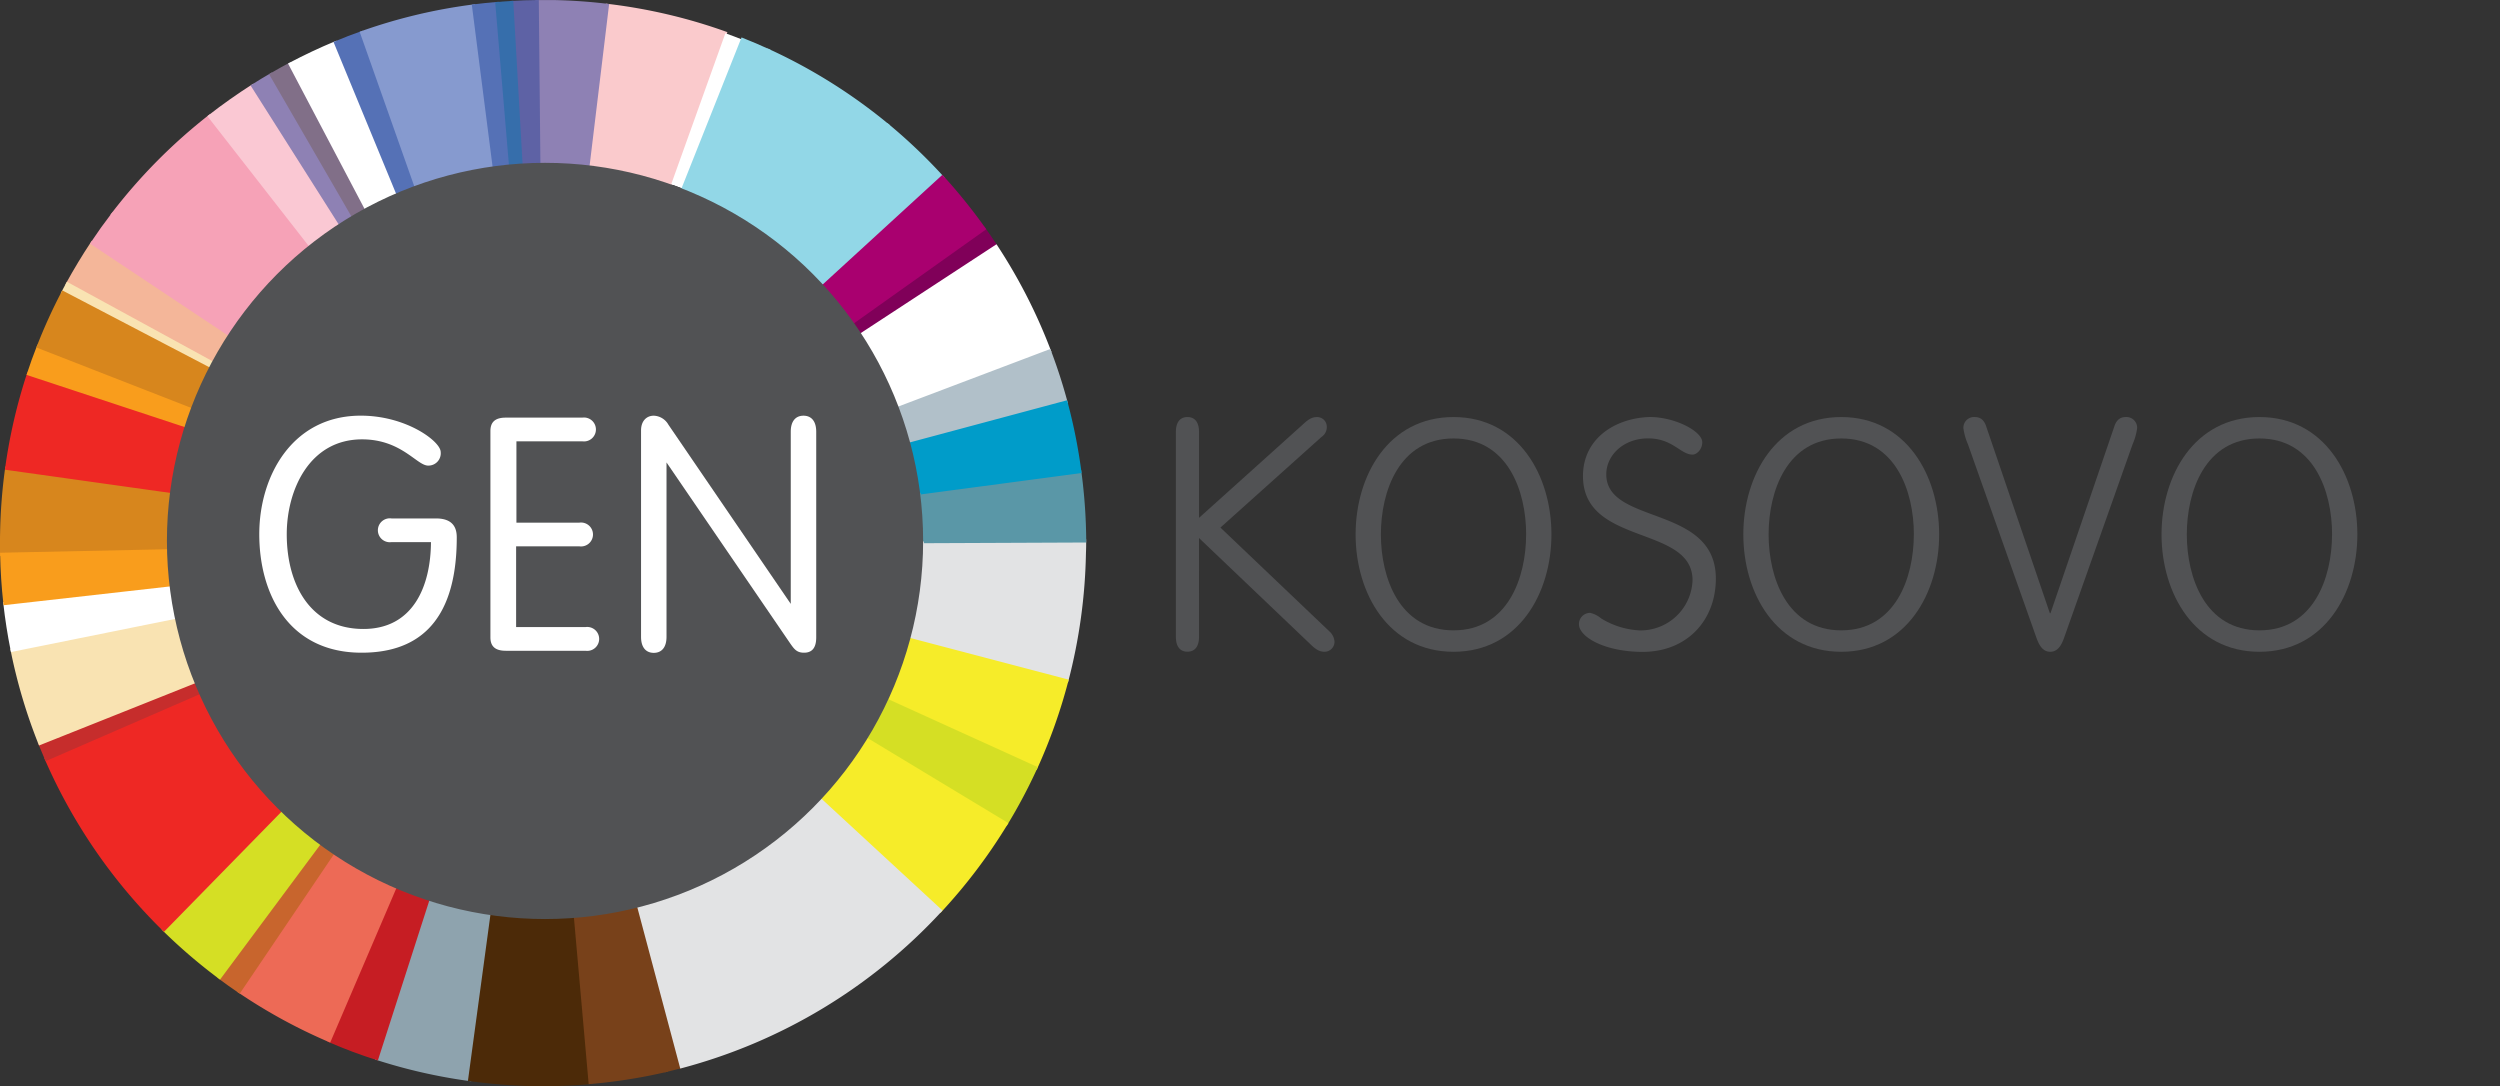 <svg id="Layer_1" data-name="Layer 1" xmlns="http://www.w3.org/2000/svg" xmlns:xlink="http://www.w3.org/1999/xlink" viewBox="0 0 647.77 281.4"><rect x="0" y="0" width="647.77" height="281.4" fill="#333333" stroke="none"/><defs><style>.cls-1,.cls-10,.cls-11,.cls-13,.cls-15,.cls-17,.cls-19,.cls-21,.cls-23,.cls-25,.cls-27,.cls-29,.cls-31,.cls-33,.cls-35,.cls-37,.cls-39,.cls-41,.cls-43,.cls-45,.cls-47,.cls-49,.cls-5,.cls-51,.cls-53,.cls-55,.cls-57,.cls-59,.cls-61,.cls-63,.cls-65,.cls-67,.cls-69,.cls-8{fill:none;}.cls-2,.cls-66{fill:#515254;}.cls-3{clip-path:url(#clip-path);}.cls-4{fill:#facacc;}.cls-12,.cls-14,.cls-16,.cls-18,.cls-20,.cls-22,.cls-24,.cls-26,.cls-28,.cls-30,.cls-32,.cls-34,.cls-36,.cls-38,.cls-4,.cls-40,.cls-42,.cls-44,.cls-46,.cls-48,.cls-50,.cls-52,.cls-54,.cls-56,.cls-58,.cls-6,.cls-60,.cls-62,.cls-64,.cls-66,.cls-7,.cls-9{fill-rule:evenodd;}.cls-5{stroke:#facacc;}.cls-10,.cls-11,.cls-13,.cls-15,.cls-17,.cls-19,.cls-21,.cls-23,.cls-25,.cls-27,.cls-29,.cls-31,.cls-33,.cls-35,.cls-37,.cls-39,.cls-41,.cls-43,.cls-45,.cls-47,.cls-49,.cls-5,.cls-51,.cls-53,.cls-55,.cls-57,.cls-59,.cls-61,.cls-63,.cls-65,.cls-67,.cls-69,.cls-8{stroke-miterlimit:3.86;}.cls-10,.cls-11,.cls-13,.cls-15,.cls-17,.cls-19,.cls-21,.cls-23,.cls-25,.cls-27,.cls-29,.cls-31,.cls-33,.cls-35,.cls-37,.cls-39,.cls-41,.cls-43,.cls-45,.cls-47,.cls-49,.cls-5,.cls-51,.cls-53,.cls-55,.cls-57,.cls-59,.cls-61,.cls-63,.cls-65,.cls-67,.cls-8{stroke-width:0.9px;}.cls-6,.cls-68{fill:#fff;}.cls-7{fill:#92d7e7;}.cls-8{stroke:#92d7e7;}.cls-9{fill:#800059;}.cls-10{stroke:#800059;}.cls-11,.cls-69{stroke:#fff;}.cls-12{fill:#b1c0c9;}.cls-13{stroke:#b1c0c9;}.cls-14{fill:#e2e3e4;}.cls-15{stroke:#e2e3e4;}.cls-16{fill:#f6ec29;}.cls-17{stroke:#f6ec29;}.cls-18{fill:#d5df24;}.cls-19{stroke:#d5df24;}.cls-20{fill:#78411a;}.cls-21{stroke:#78411a;}.cls-22{fill:#8ea3ae;}.cls-23{stroke:#8ea3ae;}.cls-24{fill:#c61d23;}.cls-25{stroke:#c61d23;}.cls-26{fill:#ed6a56;}.cls-27{stroke:#ed6a56;}.cls-28{fill:#c8652d;}.cls-29{stroke:#c8652d;}.cls-30{fill:#ee2824;}.cls-31{stroke:#ee2824;}.cls-32{fill:#c62d2c;}.cls-33{stroke:#c62d2c;}.cls-34{fill:#f9e3b2;}.cls-35{stroke:#f9e3b2;}.cls-36{fill:#d7861d;}.cls-37{stroke:#d7861d;}.cls-38{fill:#f4b699;}.cls-39{stroke:#f4b699;}.cls-40{fill:#f6a2b7;}.cls-41{stroke:#f6a2b7;}.cls-42{fill:#fac8d3;}.cls-43{stroke:#fac8d3;}.cls-44{fill:#8e81b4;}.cls-45{stroke:#8e81b4;}.cls-46{fill:#816f88;}.cls-47{stroke:#816f88;}.cls-48{fill:#5571b6;}.cls-49{stroke:#5571b6;}.cls-50{fill:#869acf;}.cls-51{stroke:#869acf;}.cls-52{fill:#5e62a5;}.cls-53{stroke:#5e62a5;}.cls-54{fill:#366eab;}.cls-55{stroke:#366eab;}.cls-56{fill:#f99d1c;}.cls-57{stroke:#f99d1c;}.cls-58{fill:#4c2a08;}.cls-59{stroke:#4c2a08;}.cls-60{fill:#a9006f;}.cls-61{stroke:#a9006f;}.cls-62{fill:#5a97a7;}.cls-63{stroke:#5a97a7;}.cls-64{fill:#009cc9;}.cls-65{stroke:#009cc9;}.cls-67{stroke:#515254;}.cls-69{stroke-width:0.6px;}</style><clipPath id="clip-path"><rect class="cls-1" width="656.33" height="281.4"/></clipPath></defs><title>GEN</title><path class="cls-2" d="M310.68,165c0,2.52-1.09,3.86-3,3.86s-3-1.34-3-3.86V111.92c0-2.52,1.09-3.86,3-3.86s3,1.34,3,3.86v22.26l26.8-24.11c1.34-1.26,2.35-2,3.7-2a2.49,2.49,0,0,1,2.6,2.52,3,3,0,0,1-1.34,2.6L316.22,136.7l28.22,26.88a3.91,3.91,0,0,1,1.34,2.69,2.58,2.58,0,0,1-2.69,2.6c-1.34,0-2.44-.84-3.61-2l-28.81-27.47Z"/><path class="cls-2" d="M376.62,108.06c16.88,0,25.37,15.2,25.37,30.41s-8.48,30.41-25.37,30.41-25.37-15.2-25.37-30.41S359.73,108.06,376.62,108.06Zm18.82,30.41c0-11.26-4.79-24.86-18.82-24.86s-18.82,13.61-18.82,24.86,4.79,24.86,18.82,24.86S395.43,149.73,395.43,138.47Z"/><path class="cls-2" d="M409.12,161.74A2.9,2.9,0,0,1,412,158.8a6.54,6.54,0,0,1,2.86,1.43,21,21,0,0,0,9.91,3.11,13.47,13.47,0,0,0,13.78-13c0-14.36-28.39-8.82-28.39-27,0-9.66,8.23-15,17.3-15.29,6.55,0,13.61,3.7,13.61,6.55,0,1.85-1.43,3.19-2.52,3.19-3.11,0-5.12-4.2-11.51-4.2s-10.84,4.37-10.84,9.32c0,13.19,28.39,7.81,28.39,27,0,10.84-7.48,19-19,19C415.68,168.88,409.12,165,409.12,161.74Z"/><path class="cls-2" d="M477.08,108.06c16.88,0,25.37,15.2,25.37,30.41s-8.48,30.41-25.37,30.41-25.37-15.2-25.37-30.41S460.19,108.06,477.08,108.06Zm18.82,30.41c0-11.26-4.79-24.86-18.82-24.86s-18.82,13.61-18.82,24.86,4.79,24.86,18.82,24.86S495.89,149.73,495.89,138.47Z"/><path class="cls-2" d="M547.81,110.58c.5-1.6,1.43-2.52,2.94-2.52a2.78,2.78,0,0,1,3,2.86,15.32,15.32,0,0,1-1.18,4.2l-17.72,50.06c-.59,1.68-1.51,3.7-3.61,3.7s-3-2-3.61-3.7l-17.72-50.06a15.3,15.3,0,0,1-1.18-4.2,2.78,2.78,0,0,1,3-2.86c1.51,0,2.44.92,2.94,2.52l16.46,48.3h.17Z"/><path class="cls-2" d="M585.44,108.06c16.88,0,25.37,15.2,25.37,30.41s-8.48,30.41-25.37,30.41-25.37-15.2-25.37-30.41S568.55,108.06,585.44,108.06Zm18.82,30.41c0-11.26-4.79-24.86-18.82-24.86s-18.82,13.61-18.82,24.86,4.79,24.86,18.82,24.86S604.25,149.73,604.25,138.47Z"/><g class="cls-3"><path class="cls-4" d="M157.37,1.44a139.44,139.44,0,0,1,30.53,7.16l-14,39.14a97.32,97.32,0,0,0-21.49-4.9Z"/><path class="cls-5" d="M157.37,1.44a139.44,139.44,0,0,1,30.53,7.16l-14,39.14a97.32,97.32,0,0,0-21.49-4.9Z"/><path class="cls-6" d="M187.95,8.61q2.22.79,4.4,1.66L177,48.9q-1.53-.6-3.09-1.15Z"/><path class="cls-7" d="M192.39,10.28q3.37,1.34,6.65,2.84L181.72,50.88q-2.31-1-4.68-2Z"/><path class="cls-8" d="M192.39,10.28q3.37,1.34,6.65,2.84L181.72,50.88q-2.31-1-4.68-2Z"/><path class="cls-7" d="M199.08,13.14A140.11,140.11,0,0,1,229.95,32.5l-26.4,31.95a97.93,97.93,0,0,0-21.79-13.56Z"/><path class="cls-8" d="M199.08,13.14A140.11,140.11,0,0,1,229.95,32.5l-26.4,31.95a97.93,97.93,0,0,0-21.79-13.56Z"/><path class="cls-9" d="M254.95,59.34q1.59,2.23,3.1,4.54L223.38,86.53q-1.06-1.61-2.18-3.18Z"/><path class="cls-10" d="M254.95,59.34q1.59,2.23,3.1,4.54L223.38,86.53q-1.06-1.61-2.18-3.18Z"/><path class="cls-6" d="M258.07,63.91A139.67,139.67,0,0,1,271.88,91l-38.78,14.68a97.77,97.77,0,0,0-9.7-19.08Z"/><path class="cls-11" d="M258.07,63.91A139.67,139.67,0,0,1,271.88,91l-38.78,14.68a97.77,97.77,0,0,0-9.7-19.08Z"/><path class="cls-12" d="M271.89,91a138.47,138.47,0,0,1,4.27,13.21L236.09,115a97.26,97.26,0,0,0-3-9.31Z"/><path class="cls-13" d="M271.89,91a138.47,138.47,0,0,1,4.27,13.21L236.09,115a97.26,97.26,0,0,0-3-9.31Z"/><path class="cls-14" d="M280.93,143.26a140.57,140.57,0,0,1-4.55,33.12L236,165.76a97.86,97.86,0,0,0,3.37-23.83l0-1.6,41.61-.16q0,1.54,0,3.1"/><path class="cls-15" d="M280.93,143.26a140.57,140.57,0,0,1-4.55,33.12L236,165.76a97.86,97.86,0,0,0,3.37-23.83l0-1.6,41.61-.16Q281,141.71,280.93,143.26Z"/><path class="cls-16" d="M276.36,176.42a139.55,139.55,0,0,1-8,22.52l-38.15-17.39a96.77,96.77,0,0,0,5.76-15.75Z"/><path class="cls-17" d="M276.36,176.42a139.55,139.55,0,0,1-8,22.52l-38.15-17.39a96.77,96.77,0,0,0,5.76-15.75Z"/><path class="cls-18" d="M268.31,199a139.44,139.44,0,0,1-7.64,14.41l-35.94-21.75a98.56,98.56,0,0,0,5.44-10Z"/><path class="cls-19" d="M268.31,199a139.44,139.44,0,0,1-7.64,14.41l-35.94-21.75a98.56,98.56,0,0,0,5.44-10Z"/><path class="cls-20" d="M176.54,276.33c-1.32.35-2.64.67-4,1l-9.75-41.61c.92-.2,1.84-.42,2.75-.65Z"/><path class="cls-21" d="M176.54,276.33c-1.32.35-2.64.67-4,1l-9.75-41.61c.92-.2,1.84-.42,2.75-.65Z"/><path class="cls-22" d="M121.71,279.67a139.21,139.21,0,0,1-24-5.45l13.19-41a97.29,97.29,0,0,0,16.63,3.88Z"/><path class="cls-23" d="M121.71,279.67a139.21,139.21,0,0,1-24-5.45l13.19-41a97.29,97.29,0,0,0,16.63,3.88Z"/><path class="cls-24" d="M97.62,274.21q-6.26-2-12.25-4.59l17-39.67q4.13,1.8,8.45,3.22Z"/><path class="cls-25" d="M97.62,274.21q-6.26-2-12.25-4.59l17-39.67q4.13,1.8,8.45,3.22Z"/><path class="cls-26" d="M62.07,256.85,86.27,221a97.75,97.75,0,0,0,16.05,8.88l-17,39.67a139.73,139.73,0,0,1-23.26-12.75"/><path class="cls-27" d="M62.07,256.85,86.27,221a97.75,97.75,0,0,0,16.05,8.88l-17,39.67A139.73,139.73,0,0,1,62.07,256.85Z"/><path class="cls-28" d="M62,256.83q-2.58-1.75-5.08-3.61l25.79-34.7c1.15.86,2.31,1.7,3.49,2.5Z"/><path class="cls-29" d="M62,256.83q-2.58-1.75-5.08-3.61l25.79-34.7c1.15.86,2.31,1.7,3.49,2.5Z"/><path class="cls-18" d="M56.92,253.19a140.76,140.76,0,0,1-14.41-12.35l30.26-30.9a98.42,98.42,0,0,0,9.93,8.56Z"/><path class="cls-19" d="M56.92,253.19a140.76,140.76,0,0,1-14.41-12.35l30.26-30.9a98.42,98.42,0,0,0,9.93,8.56Z"/><path class="cls-30" d="M42.48,240.81a140.62,140.62,0,0,1-30.41-44.13l39.65-17.27a98.14,98.14,0,0,0,21,30.49Z"/><path class="cls-31" d="M42.48,240.81a140.62,140.62,0,0,1-30.41-44.13l39.65-17.27a98.14,98.14,0,0,0,21,30.49Z"/><path class="cls-32" d="M12.05,196.64q-.87-2-1.68-4l40.16-16c.37.94.76,1.86,1.16,2.77Z"/><path class="cls-33" d="M12.05,196.64q-.87-2-1.68-4l40.16-16c.37.94.76,1.86,1.16,2.77Z"/><path class="cls-34" d="M10.36,192.58a139.15,139.15,0,0,1-7.16-24.11l42.33-8.55a97.07,97.07,0,0,0,5,16.65Z"/><path class="cls-35" d="M10.36,192.58a139.15,139.15,0,0,1-7.16-24.11l42.33-8.55a97.07,97.07,0,0,0,5,16.65Z"/><path class="cls-36" d="M.47,138.15a141.7,141.7,0,0,1,1.3-16.78l42.58,5.93a99.4,99.4,0,0,0-.82,11.05q0,2.19,0,4.35l-43.08.9q-.06-2.72,0-5.47"/><path class="cls-37" d="M.47,138.15a141.7,141.7,0,0,1,1.3-16.78l42.58,5.93a99.4,99.4,0,0,0-.82,11.05q0,2.19,0,4.35l-43.08.9Q.42,140.89.47,138.15Z"/><path class="cls-30" d="M1.78,121.32A139.48,139.48,0,0,1,7.43,96.89L48.16,110.3a97.62,97.62,0,0,0-3.79,17Z"/><path class="cls-31" d="M1.78,121.32A139.48,139.48,0,0,1,7.43,96.89L48.16,110.3a97.62,97.62,0,0,0-3.79,17Z"/><path class="cls-38" d="M17.53,73.57q3-5.44,6.39-10.57L59.41,86.66C57.85,89,56.39,91.51,55,94Z"/><path class="cls-39" d="M17.53,73.57q3-5.44,6.39-10.57L59.41,86.66C57.85,89,56.39,91.51,55,94Z"/><path class="cls-40" d="M23.94,63q2.52-3.78,5.28-7.39L63.05,81.46Q61.16,84,59.43,86.63Z"/><path class="cls-41" d="M23.94,63q2.52-3.78,5.28-7.39L63.05,81.46Q61.16,84,59.43,86.63Z"/><path class="cls-40" d="M29.25,55.55A141.24,141.24,0,0,1,54.33,30.2L80.38,63.6a98.58,98.58,0,0,0-17.3,17.83Z"/><path class="cls-41" d="M29.25,55.55A141.24,141.24,0,0,1,54.33,30.2L80.38,63.6a98.58,98.58,0,0,0-17.3,17.83Z"/><path class="cls-42" d="M54.36,30.17Q59.73,26,65.5,22.3L88.13,58q-4,2.59-7.71,5.56Z"/><path class="cls-43" d="M54.36,30.17Q59.73,26,65.5,22.3L88.13,58q-4,2.59-7.71,5.56Z"/><path class="cls-44" d="M65.54,22.27q2.34-1.49,4.75-2.88L91.45,55.94c-1.11.66-2.21,1.34-3.29,2Z"/><path class="cls-45" d="M65.54,22.27q2.34-1.49,4.75-2.88L91.45,55.94c-1.11.66-2.21,1.34-3.29,2Z"/><path class="cls-46" d="M70.32,19.37q2.41-1.4,4.87-2.71L94.86,54q-1.71.93-3.38,1.92Z"/><path class="cls-47" d="M70.32,19.37q2.41-1.4,4.87-2.71L94.86,54q-1.71.93-3.38,1.92Z"/><path class="cls-6" d="M75.23,16.64q5.71-3,11.71-5.51L103,50Q98.87,51.83,94.9,54Z"/><path class="cls-11" d="M75.23,16.64q5.71-3,11.71-5.51L103,50Q98.87,51.83,94.9,54Z"/><path class="cls-48" d="M87,11.11q3.32-1.39,6.73-2.59l14,39.66c-1.58.58-3.14,1.2-4.68,1.85Z"/><path class="cls-49" d="M87,11.11q3.32-1.39,6.73-2.59l14,39.66c-1.58.58-3.14,1.2-4.68,1.85Z"/><path class="cls-50" d="M93.76,8.5a139.34,139.34,0,0,1,29-6.91L128,43.14a97.17,97.17,0,0,0-20.23,5Z"/><path class="cls-51" d="M93.76,8.5a139.34,139.34,0,0,1,29-6.91L128,43.14a97.17,97.17,0,0,0-20.23,5Z"/><path class="cls-44" d="M157.33,1.43l-5,41.41q-4.5-.5-9.12-.58c-1.21,0-2.41,0-3.61,0L139.2.46c1.35,0,2.7,0,4.06,0a140.31,140.31,0,0,1,14.07,1"/><path class="cls-45" d="M157.33,1.43l-5,41.41q-4.5-.5-9.12-.58c-1.21,0-2.41,0-3.61,0L139.2.46c1.35,0,2.7,0,4.06,0A140.31,140.31,0,0,1,157.33,1.43Z"/><path class="cls-52" d="M139.16.46l.41,41.79c-1.54,0-3.07.09-4.58.19L132.61.68q3.25-.18,6.55-.22"/><path class="cls-53" d="M139.16.46l.41,41.79c-1.54,0-3.07.09-4.58.19L132.61.68Q135.86.5,139.16.46Z"/><path class="cls-48" d="M122.75,1.58q3-.38,6-.63l3.52,41.71c-1.4.13-2.8.29-4.19.48Z"/><path class="cls-49" d="M122.75,1.58q3-.38,6-.63l3.52,41.71c-1.4.13-2.8.29-4.19.48Z"/><path class="cls-54" d="M132.57.68l2.38,41.77c-.88.05-1.76.13-2.64.21L128.79.95q1.88-.16,3.78-.27"/><path class="cls-55" d="M132.57.68l2.38,41.77c-.88.05-1.76.13-2.64.21L128.79.95Q130.67.79,132.57.68Z"/><path class="cls-34" d="M17.51,73.61,55,94.07q-.41.76-.8,1.53L16.33,75.81c.39-.74.78-1.47,1.18-2.2"/><path class="cls-35" d="M17.51,73.61,55,94.07q-.41.76-.8,1.53L16.33,75.81C16.71,75.07,17.11,74.34,17.51,73.61Z"/><path class="cls-56" d="M7.44,96.85q1.17-3.56,2.52-7l39.91,15.55q-.92,2.42-1.71,4.89Z"/><path class="cls-57" d="M7.44,96.85q1.17-3.56,2.52-7l39.91,15.55q-.92,2.42-1.71,4.89Z"/><path class="cls-36" d="M49.89,105.34,10,89.78a140.07,140.07,0,0,1,6.33-13.93L54.2,95.64a97.68,97.68,0,0,0-4.31,9.7"/><path class="cls-37" d="M49.89,105.34,10,89.78a140.07,140.07,0,0,1,6.33-13.93L54.2,95.64A97.68,97.68,0,0,0,49.89,105.34Z"/><path class="cls-58" d="M121.75,279.68l5.77-42.61a99,99,0,0,0,12.13,1q4.79.09,9.47-.27l3.78,42.67a143.36,143.36,0,0,1-14.75.5,141.63,141.63,0,0,1-16.39-1.25"/><path class="cls-59" d="M121.75,279.68l5.77-42.61a99,99,0,0,0,12.13,1q4.79.09,9.47-.27l3.78,42.67a143.36,143.36,0,0,1-14.75.5A141.63,141.63,0,0,1,121.75,279.68Z"/><path class="cls-20" d="M172.53,277.33a139.86,139.86,0,0,1-19.59,3.1l-3.78-42.67a97.73,97.73,0,0,0,13.63-2Z"/><path class="cls-21" d="M172.53,277.33a139.86,139.86,0,0,1-19.59,3.1l-3.78-42.67a97.73,97.73,0,0,0,13.63-2Z"/><path class="cls-7" d="M230,32.53A140.68,140.68,0,0,1,244.12,46l-30.57,28a98.67,98.67,0,0,0-10-9.44Z"/><path class="cls-8" d="M230,32.53A140.68,140.68,0,0,1,244.12,46l-30.57,28a98.67,98.67,0,0,0-10-9.44Z"/><path class="cls-60" d="M254.92,59.3l-33.75,24a98.17,98.17,0,0,0-7.59-9.36l30.57-28a140.7,140.7,0,0,1,10.78,13.3"/><path class="cls-61" d="M254.92,59.3l-33.75,24a98.17,98.17,0,0,0-7.59-9.36l30.57-28A140.7,140.7,0,0,1,254.92,59.3Z"/><path class="cls-6" d="M3.19,168.42Q2,162.48,1.31,156.37l42.86-4.85q.49,4.24,1.34,8.36Z"/><path class="cls-11" d="M3.19,168.42Q2,162.48,1.31,156.37l42.86-4.85q.49,4.24,1.34,8.36Z"/><path class="cls-56" d="M.48,143.66l43.08-.9q.11,4.41.61,8.72L1.31,156.32q-.69-6.25-.83-12.66"/><path class="cls-57" d="M.48,143.66l43.08-.9q.11,4.41.61,8.72L1.31,156.32Q.62,150.07.48,143.66Z"/><path class="cls-16" d="M260.65,213.42a140.25,140.25,0,0,1-17,22.49l-31-28.62a98.22,98.22,0,0,0,12-15.62Z"/><path class="cls-17" d="M260.65,213.42a140.25,140.25,0,0,1-17,22.49l-31-28.62a98.22,98.22,0,0,0,12-15.62Z"/><path class="cls-14" d="M176.58,276.32l-11-41.28a97.87,97.87,0,0,0,47-27.72l31,28.62a140.22,140.22,0,0,1-67.07,40.38"/><path class="cls-15" d="M176.58,276.32l-11-41.28a97.87,97.87,0,0,0,47-27.72l31,28.62A140.22,140.22,0,0,1,176.58,276.32Z"/><path class="cls-62" d="M238.56,127.7l41.18-5.48A141.29,141.29,0,0,1,281,140.12l-41.61.18a98.62,98.62,0,0,0-.78-12.6"/><path class="cls-63" d="M238.56,127.7l41.18-5.48A141.29,141.29,0,0,1,281,140.12l-41.61.18A98.62,98.62,0,0,0,238.56,127.7Z"/><path class="cls-64" d="M276.17,104.26a139.5,139.5,0,0,1,3.57,17.92l-41.19,5.48A97,97,0,0,0,236.1,115Z"/><path class="cls-65" d="M276.17,104.26a139.5,139.5,0,0,1,3.57,17.92l-41.19,5.48A97,97,0,0,0,236.1,115Z"/><path class="cls-66" d="M238.74,140.16a97.53,97.53,0,1,0-97.53,97.53,97.53,97.53,0,0,0,97.53-97.53"/><circle class="cls-67" cx="141.22" cy="140.16" r="97.52"/><path class="cls-68" d="M112.93,134.63c4.2,0,5.12,2.18,5.12,4.62,0,23.18-11.26,29.57-24.36,29.57-18.65,0-26.21-15-26.21-30.41,0-14.87,8.4-30.41,26-30.41,11.76,0,20.41,6.64,20.41,9.15a2.89,2.89,0,0,1-2.94,3.19c-2.77,0-6.89-6.8-17.14-6.8C79.92,113.55,74,126.91,74,138.41c0,13.52,6.47,24.86,20.16,24.86,13,0,17.81-11.09,17.81-23.1H101.42a2.8,2.8,0,1,1,0-5.54Z"/><path class="cls-69" d="M112.93,134.63c4.2,0,5.12,2.18,5.12,4.62,0,23.18-11.26,29.57-24.36,29.57-18.65,0-26.21-15-26.21-30.41,0-14.87,8.4-30.41,26-30.41,11.76,0,20.41,6.64,20.41,9.15a2.89,2.89,0,0,1-2.94,3.19c-2.77,0-6.89-6.8-17.14-6.8C79.92,113.55,74,126.91,74,138.41c0,13.52,6.47,24.86,20.16,24.86,13,0,17.81-11.09,17.81-23.1H101.42a2.8,2.8,0,1,1,0-5.54Z"/><path class="cls-68" d="M133.43,162.78h18.31a2.8,2.8,0,1,1,0,5.54H131.07c-2.69,0-3.7-1.09-3.7-3.19V111.7c0-2.1,1-3.19,3.7-3.19H150.9a2.8,2.8,0,1,1,0,5.54H133.51v21.67h16.63a2.8,2.8,0,1,1,0,5.54H133.43Z"/><path class="cls-69" d="M133.43,162.78h18.31a2.8,2.8,0,1,1,0,5.54H131.07c-2.69,0-3.7-1.09-3.7-3.19V111.7c0-2.1,1-3.19,3.7-3.19H150.9a2.8,2.8,0,1,1,0,5.54H133.51v21.67h16.63a2.8,2.8,0,1,1,0,5.54H133.43Z"/><path class="cls-68" d="M172.4,165c0,2.52-1.09,3.86-3,3.86s-3-1.34-3-3.86V111.54c0-2.35,1.34-3.53,3-3.53a4.25,4.25,0,0,1,3.53,2.18l32.09,47h.17V111.87c0-2.52,1.09-3.86,3-3.86s3,1.34,3,3.86v53.26c0,2.85-1.18,3.69-2.86,3.69s-2.27-.76-3.27-2.18L172.57,119.1h-.17Z"/><path class="cls-69" d="M172.4,165c0,2.52-1.09,3.86-3,3.86s-3-1.34-3-3.86V111.54c0-2.35,1.34-3.53,3-3.53a4.25,4.25,0,0,1,3.53,2.18l32.09,47h.17V111.87c0-2.52,1.09-3.86,3-3.86s3,1.34,3,3.86v53.26c0,2.85-1.18,3.69-2.86,3.69s-2.27-.76-3.27-2.18L172.57,119.1h-.17Z"/></g></svg>